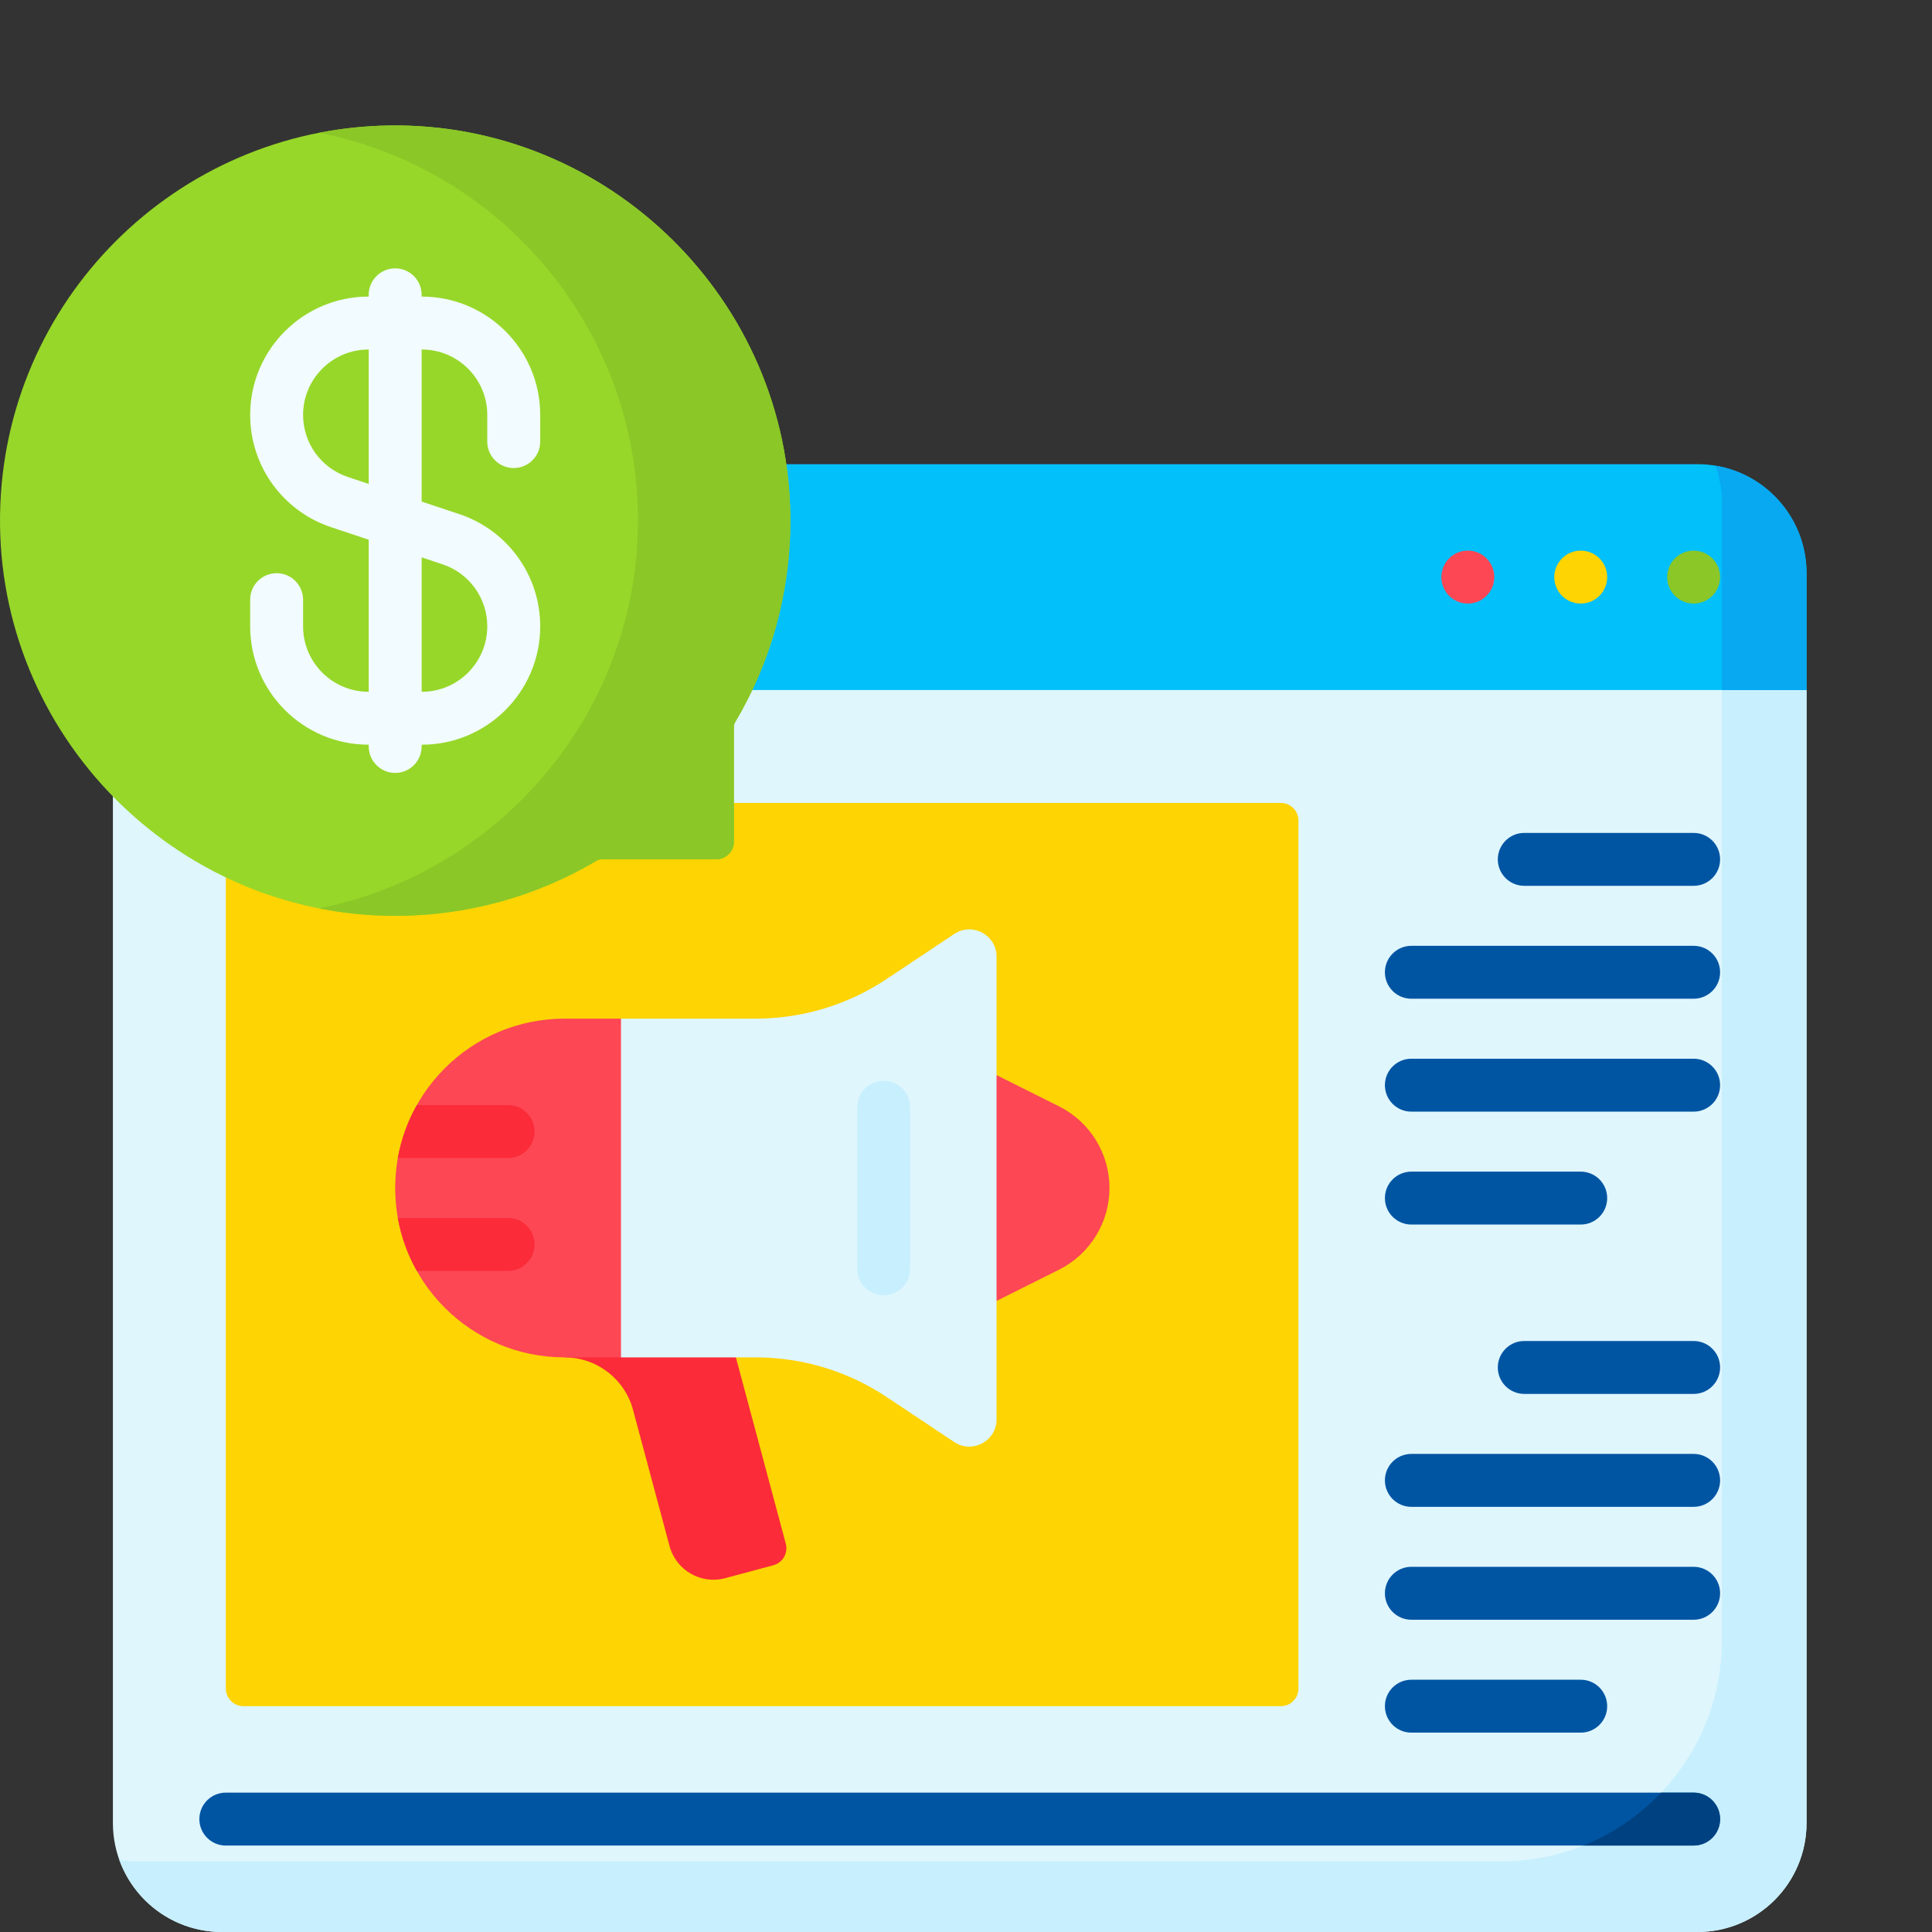<svg width="80" height="80" viewBox="0 0 80 80" fill="none" xmlns="http://www.w3.org/2000/svg">
<rect x="0" y="0" width="80" height="80" fill="#333333" stroke="none"/>
<g clip-path="url(#clip0_2416_3978)">
<path d="M37.403 23.896L4.675 28.571V75.485C4.675 77.978 6.697 80 9.191 80H70.29C72.784 80 74.805 77.978 74.805 75.485V28.571L37.403 23.896Z" fill="#DFF6FD"/>
<path d="M71.299 28.133V67.922C71.299 72.979 67.2 77.078 62.143 77.078H5.684C5.432 77.078 5.184 77.057 4.942 77.017C5.57 78.757 7.235 80 9.191 80H70.29C72.784 80 74.805 77.978 74.805 75.485V28.572L71.299 28.133Z" fill="#C8EFFE"/>
<path d="M70.29 19.221H9.191C6.697 19.221 4.675 21.242 4.675 23.736V28.572H74.805V23.736C74.805 21.242 72.784 19.221 70.29 19.221Z" fill="#01C0FA"/>
<path d="M71.032 19.281C71.205 19.76 71.299 20.276 71.299 20.814V28.571H74.805V23.736C74.805 21.495 73.173 19.635 71.032 19.281Z" fill="#08A9F1"/>
<path d="M53.036 70.649H10.081C9.678 70.649 9.351 70.322 9.351 69.919V33.977C9.351 33.574 9.678 33.247 10.081 33.247H53.036C53.439 33.247 53.766 33.574 53.766 33.977V69.919C53.766 70.322 53.439 70.649 53.036 70.649Z" fill="#FED402"/>
<path d="M16.13 5.196C25.213 5.069 32.723 12.467 32.727 21.551C32.729 24.603 31.894 27.461 30.441 29.907C30.407 29.962 30.39 30.026 30.39 30.091V34.854C30.39 35.257 30.062 35.584 29.659 35.584H24.896C24.831 35.584 24.768 35.602 24.712 35.635C22.266 37.089 19.409 37.923 16.357 37.922C7.272 37.918 -0.125 30.408 0.002 21.325C0.125 12.473 7.278 5.32 16.13 5.196Z" fill="#97D729"/>
<path d="M16.13 5.196C15.132 5.21 14.155 5.314 13.208 5.499C20.662 6.955 26.305 13.471 26.415 21.325C26.526 29.332 20.791 36.116 13.208 37.614C14.227 37.816 15.28 37.922 16.356 37.922C19.409 37.923 22.266 37.089 24.712 35.635C24.767 35.602 24.831 35.584 24.896 35.584H29.659C30.062 35.584 30.39 35.257 30.39 34.854V30.091C30.39 30.026 30.407 29.962 30.44 29.907C31.894 27.461 32.728 24.603 32.727 21.551C32.723 12.467 25.213 5.069 16.13 5.196Z" fill="#8BC727"/>
<path d="M21.273 19.381C21.878 19.381 22.369 18.891 22.369 18.286V17.18C22.369 14.479 20.171 12.281 17.469 12.281H17.459V12.208C17.459 11.603 16.969 11.112 16.364 11.112C15.759 11.112 15.268 11.603 15.268 12.208V12.281H15.258C12.557 12.281 10.359 14.479 10.359 17.18C10.359 19.293 11.705 21.161 13.709 21.829L15.268 22.348V28.645H15.258C13.765 28.645 12.55 27.43 12.55 25.936V24.831C12.55 24.226 12.06 23.735 11.455 23.735C10.85 23.735 10.359 24.226 10.359 24.831V25.936C10.359 28.638 12.557 30.836 15.258 30.836H15.268V30.909C15.268 31.514 15.759 32.005 16.364 32.005C16.969 32.005 17.459 31.514 17.459 30.909V30.836H17.469C20.171 30.836 22.369 28.638 22.369 25.936C22.369 23.824 21.022 21.956 19.018 21.288L17.459 20.769V14.473H17.469C18.962 14.473 20.177 15.687 20.177 17.18V18.286C20.177 18.891 20.668 19.381 21.273 19.381ZM18.325 23.367C19.433 23.736 20.177 24.769 20.177 25.936C20.177 27.43 18.962 28.645 17.469 28.645H17.459V23.079L18.325 23.367ZM15.268 20.038L14.402 19.75C13.295 19.38 12.55 18.348 12.55 17.18C12.55 15.687 13.765 14.473 15.258 14.473H15.268V20.038Z" fill="#F2FBFF"/>
<path d="M70.13 76.421H9.351C8.745 76.421 8.255 75.93 8.255 75.325C8.255 74.719 8.745 74.229 9.351 74.229H70.13C70.735 74.229 71.225 74.719 71.225 75.325C71.225 75.93 70.735 76.421 70.13 76.421ZM71.226 35.584C71.226 34.979 70.735 34.489 70.13 34.489H63.117C62.512 34.489 62.021 34.979 62.021 35.584C62.021 36.19 62.512 36.68 63.117 36.68H70.13C70.735 36.68 71.226 36.19 71.226 35.584ZM71.226 40.26C71.226 39.655 70.735 39.164 70.13 39.164H58.442C57.836 39.164 57.346 39.655 57.346 40.26C57.346 40.865 57.836 41.355 58.442 41.355H70.13C70.735 41.355 71.226 40.865 71.226 40.26ZM71.226 44.935C71.226 44.33 70.735 43.839 70.13 43.839H58.442C57.836 43.839 57.346 44.33 57.346 44.935C57.346 45.54 57.836 46.031 58.442 46.031H70.13C70.735 46.031 71.226 45.54 71.226 44.935ZM66.55 49.61C66.55 49.005 66.06 48.515 65.455 48.515H58.442C57.836 48.515 57.346 49.005 57.346 49.61C57.346 50.216 57.836 50.706 58.442 50.706H65.455C66.06 50.706 66.55 50.216 66.55 49.61ZM71.226 56.623C71.226 56.018 70.735 55.528 70.13 55.528H63.117C62.512 55.528 62.021 56.018 62.021 56.623C62.021 57.228 62.512 57.719 63.117 57.719H70.13C70.735 57.719 71.226 57.228 71.226 56.623ZM71.226 65.974C71.226 65.369 70.735 64.878 70.13 64.878H58.442C57.836 64.878 57.346 65.369 57.346 65.974C57.346 66.579 57.836 67.07 58.442 67.07H70.13C70.735 67.07 71.226 66.579 71.226 65.974ZM71.226 61.299C71.226 60.694 70.735 60.203 70.13 60.203H58.442C57.836 60.203 57.346 60.694 57.346 61.299C57.346 61.904 57.836 62.395 58.442 62.395H70.13C70.735 62.395 71.226 61.904 71.226 61.299ZM66.55 70.649C66.55 70.044 66.06 69.554 65.455 69.554H58.442C57.836 69.554 57.346 70.044 57.346 70.649C57.346 71.254 57.836 71.745 58.442 71.745H65.455C66.06 71.745 66.55 71.254 66.55 70.649Z" fill="#0055A3"/>
<path d="M71.226 75.325C71.226 74.719 70.735 74.229 70.13 74.229H68.78C67.882 75.173 66.785 75.926 65.556 76.42H70.13C70.735 76.42 71.226 75.93 71.226 75.325Z" fill="#004281"/>
<path d="M70.13 24.992C70.735 24.992 71.226 24.501 71.226 23.896C71.226 23.291 70.735 22.8 70.13 22.8C69.525 22.8 69.034 23.291 69.034 23.896C69.034 24.501 69.525 24.992 70.13 24.992Z" fill="#8BC727"/>
<path d="M65.455 24.992C66.06 24.992 66.55 24.501 66.55 23.896C66.55 23.291 66.06 22.8 65.455 22.8C64.85 22.8 64.359 23.291 64.359 23.896C64.359 24.501 64.85 24.992 65.455 24.992Z" fill="#FED402"/>
<path d="M60.779 24.992C61.385 24.992 61.875 24.501 61.875 23.896C61.875 23.291 61.385 22.8 60.779 22.8C60.174 22.8 59.684 23.291 59.684 23.896C59.684 24.501 60.174 24.992 60.779 24.992Z" fill="#FD4755"/>
<path d="M32.021 64.814L30.028 65.349C29.024 65.618 27.993 65.022 27.724 64.018L26.214 58.383C25.87 57.099 24.706 56.206 23.377 56.206L28.052 54.846L30.471 56.206L32.538 63.92C32.642 64.309 32.411 64.71 32.021 64.814Z" fill="#FB2B3A"/>
<path d="M43.85 52.576L41.265 53.868L38.928 49.193L41.265 44.518L43.85 45.81C45.131 46.45 45.941 47.76 45.941 49.193C45.941 50.626 45.131 51.935 43.85 52.576Z" fill="#FD4755"/>
<path d="M23.377 42.18C19.503 42.18 16.364 45.319 16.364 49.193C16.364 53.066 19.503 56.206 23.377 56.206H25.714L28.052 49.193L25.714 42.18H23.377Z" fill="#FD4755"/>
<path d="M39.51 38.675L36.717 40.537C35.11 41.608 33.222 42.18 31.29 42.18H25.714V56.206H31.29C33.222 56.206 35.11 56.778 36.717 57.849L39.51 59.711C40.261 60.211 41.265 59.673 41.265 58.772V39.614C41.265 38.712 40.261 38.174 39.51 38.675Z" fill="#DFF6FD"/>
<path d="M36.59 53.631C35.985 53.631 35.494 53.14 35.494 52.535V45.851C35.494 45.245 35.985 44.755 36.59 44.755C37.195 44.755 37.686 45.245 37.686 45.851V52.535C37.686 53.14 37.195 53.631 36.59 53.631Z" fill="#C8EFFE"/>
<path d="M22.135 51.53C22.135 50.925 21.644 50.435 21.039 50.435H16.473C16.613 51.218 16.883 51.956 17.26 52.626H21.039C21.644 52.626 22.135 52.136 22.135 51.53Z" fill="#FB2B3A"/>
<path d="M21.039 45.759H17.26C16.883 46.429 16.613 47.168 16.473 47.951H21.039C21.644 47.951 22.135 47.46 22.135 46.855C22.135 46.25 21.644 45.759 21.039 45.759Z" fill="#FB2B3A"/>
</g>
<defs>
<clipPath id="clip0_2416_3978">
<rect width="80" height="80" fill="white"/>
</clipPath>
</defs>
</svg>
